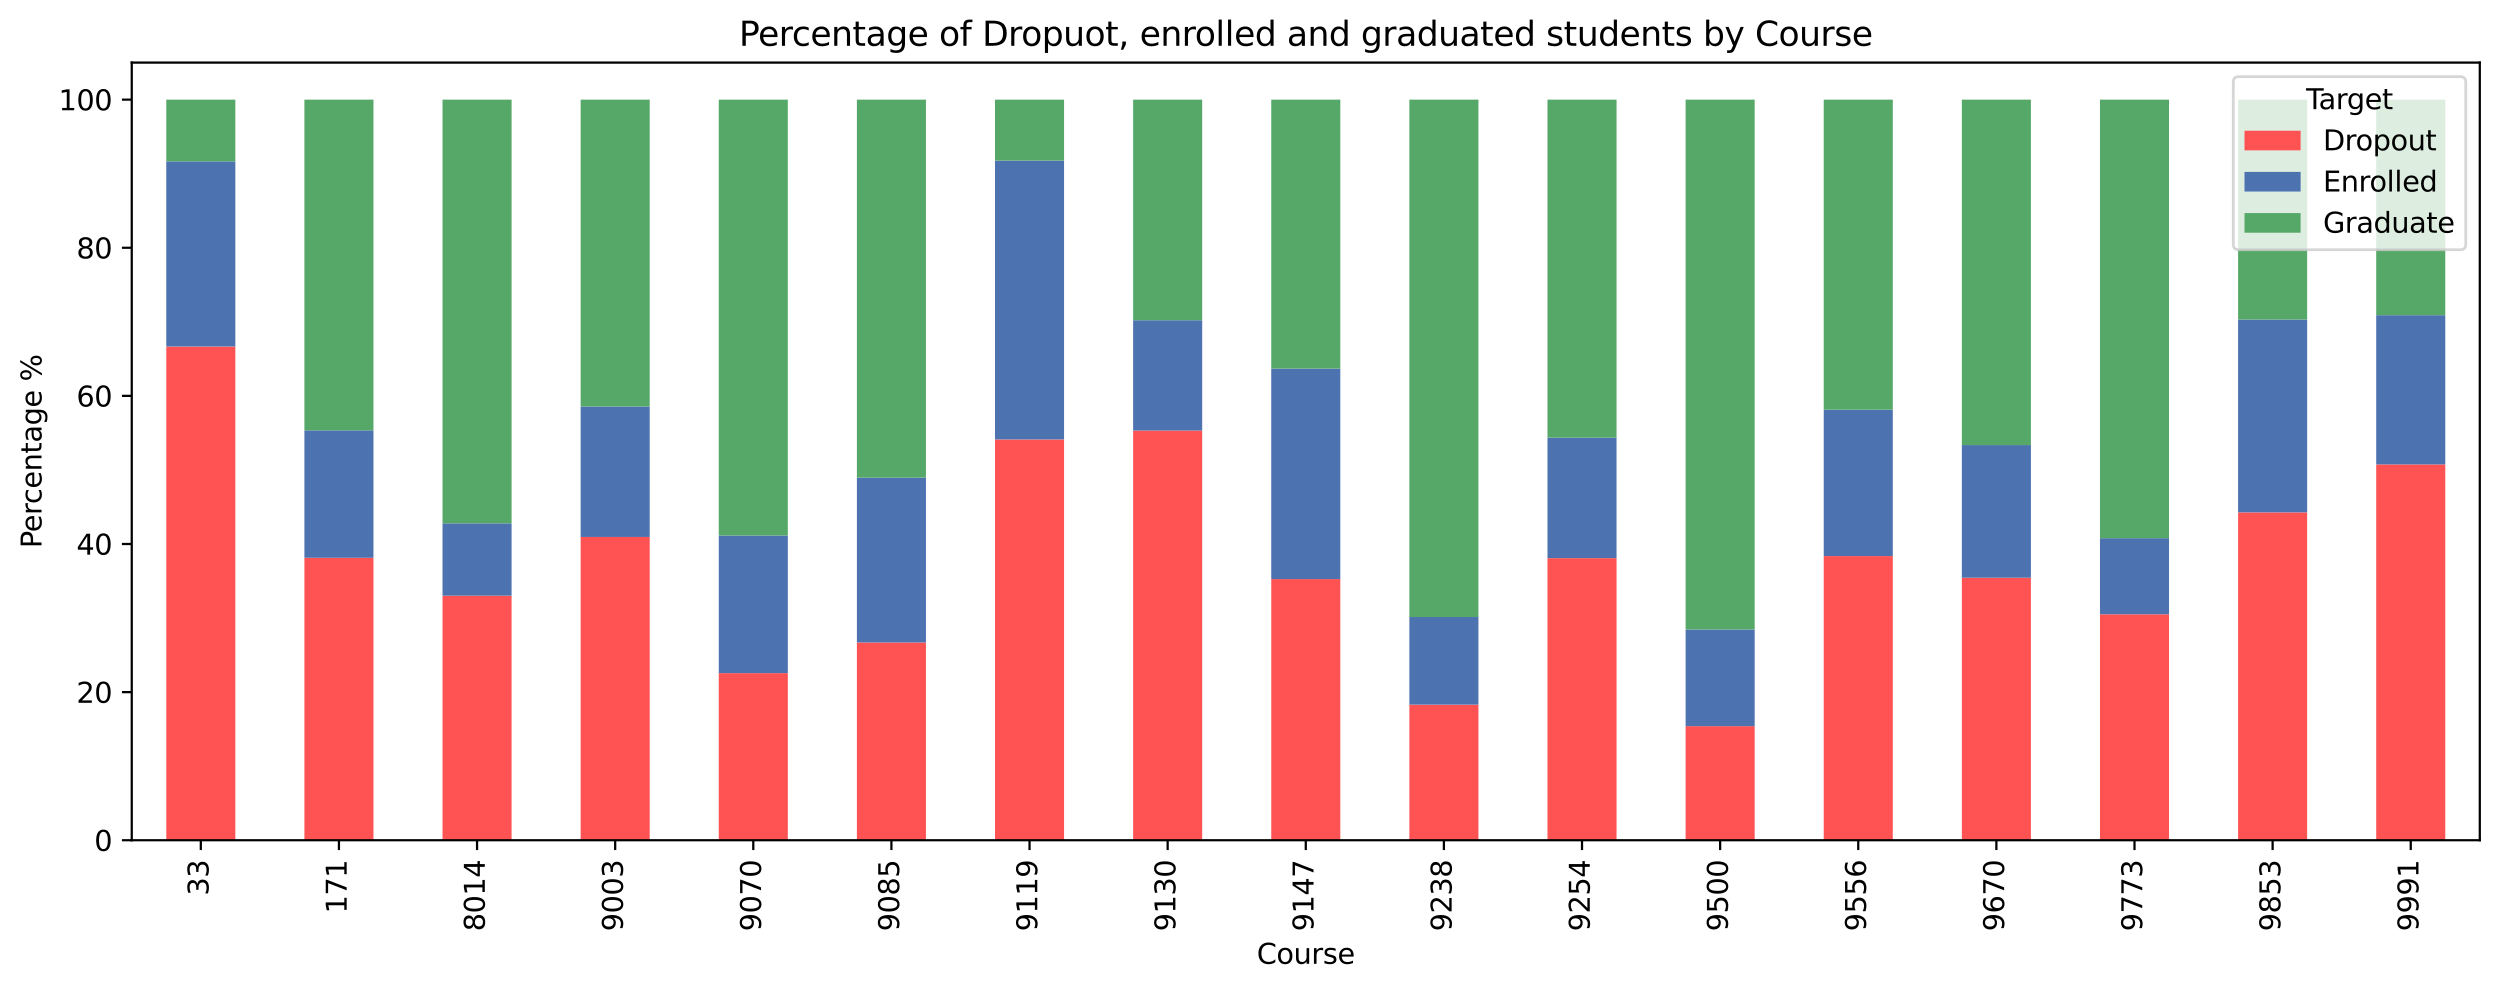 <?xml version="1.0" encoding="utf-8" standalone="no"?>
<!DOCTYPE svg PUBLIC "-//W3C//DTD SVG 1.1//EN"
  "http://www.w3.org/Graphics/SVG/1.1/DTD/svg11.dtd">
<svg xmlns:xlink="http://www.w3.org/1999/xlink" width="891.166pt" height="352.846pt" viewBox="0 0 891.166 352.846" xmlns="http://www.w3.org/2000/svg" version="1.1">
 <defs>
  <style type="text/css">*{stroke-linejoin: round; stroke-linecap: butt}</style>
 </defs>
 <g id="figure_1">
  <g id="patch_1">
   <path d="M 0 352.846 
L 891.166 352.846 
L 891.166 0 
L 0 0 
z
" style="fill: #ffffff"/>
  </g>
  <g id="axes_1">
   <g id="patch_2">
    <path d="M 46.966 299.518 
L 883.966 299.518 
L 883.966 22.318 
L 46.966 22.318 
z
" style="fill: #ffffff"/>
   </g>
   <g id="patch_3">
    <path d="M 59.274 299.518 
L 83.892 299.518 
L 83.892 123.518 
L 59.274 123.518 
z
" clip-path="url(#pdaf03f4875)" style="fill: #ff5353"/>
   </g>
   <g id="patch_4">
    <path d="M 108.51 299.518 
L 133.127 299.518 
L 133.127 198.83 
L 108.51 198.83 
z
" clip-path="url(#pdaf03f4875)" style="fill: #ff5353"/>
   </g>
   <g id="patch_5">
    <path d="M 157.745 299.518 
L 182.363 299.518 
L 182.363 212.337 
L 157.745 212.337 
z
" clip-path="url(#pdaf03f4875)" style="fill: #ff5353"/>
   </g>
   <g id="patch_6">
    <path d="M 206.98 299.518 
L 231.598 299.518 
L 231.598 191.404 
L 206.98 191.404 
z
" clip-path="url(#pdaf03f4875)" style="fill: #ff5353"/>
   </g>
   <g id="patch_7">
    <path d="M 256.216 299.518 
L 280.833 299.518 
L 280.833 239.943 
L 256.216 239.943 
z
" clip-path="url(#pdaf03f4875)" style="fill: #ff5353"/>
   </g>
   <g id="patch_8">
    <path d="M 305.451 299.518 
L 330.069 299.518 
L 330.069 229.014 
L 305.451 229.014 
z
" clip-path="url(#pdaf03f4875)" style="fill: #ff5353"/>
   </g>
   <g id="patch_9">
    <path d="M 354.686 299.518 
L 379.304 299.518 
L 379.304 156.648 
L 354.686 156.648 
z
" clip-path="url(#pdaf03f4875)" style="fill: #ff5353"/>
   </g>
   <g id="patch_10">
    <path d="M 403.922 299.518 
L 428.539 299.518 
L 428.539 153.476 
L 403.922 153.476 
z
" clip-path="url(#pdaf03f4875)" style="fill: #ff5353"/>
   </g>
   <g id="patch_11">
    <path d="M 453.157 299.518 
L 477.774 299.518 
L 477.774 206.423 
L 453.157 206.423 
z
" clip-path="url(#pdaf03f4875)" style="fill: #ff5353"/>
   </g>
   <g id="patch_12">
    <path d="M 502.392 299.518 
L 527.01 299.518 
L 527.01 251.18 
L 502.392 251.18 
z
" clip-path="url(#pdaf03f4875)" style="fill: #ff5353"/>
   </g>
   <g id="patch_13">
    <path d="M 551.627 299.518 
L 576.245 299.518 
L 576.245 198.947 
L 551.627 198.947 
z
" clip-path="url(#pdaf03f4875)" style="fill: #ff5353"/>
   </g>
   <g id="patch_14">
    <path d="M 600.863 299.518 
L 625.48 299.518 
L 625.48 258.85 
L 600.863 258.85 
z
" clip-path="url(#pdaf03f4875)" style="fill: #ff5353"/>
   </g>
   <g id="patch_15">
    <path d="M 650.098 299.518 
L 674.716 299.518 
L 674.716 198.216 
L 650.098 198.216 
z
" clip-path="url(#pdaf03f4875)" style="fill: #ff5353"/>
   </g>
   <g id="patch_16">
    <path d="M 699.333 299.518 
L 723.951 299.518 
L 723.951 205.936 
L 699.333 205.936 
z
" clip-path="url(#pdaf03f4875)" style="fill: #ff5353"/>
   </g>
   <g id="patch_17">
    <path d="M 748.569 299.518 
L 773.186 299.518 
L 773.186 218.962 
L 748.569 218.962 
z
" clip-path="url(#pdaf03f4875)" style="fill: #ff5353"/>
   </g>
   <g id="patch_18">
    <path d="M 797.804 299.518 
L 822.422 299.518 
L 822.422 182.643 
L 797.804 182.643 
z
" clip-path="url(#pdaf03f4875)" style="fill: #ff5353"/>
   </g>
   <g id="patch_19">
    <path d="M 847.039 299.518 
L 871.657 299.518 
L 871.657 165.548 
L 847.039 165.548 
z
" clip-path="url(#pdaf03f4875)" style="fill: #ff5353"/>
   </g>
   <g id="patch_20">
    <path d="M 59.274 123.518 
L 83.892 123.518 
L 83.892 57.518 
L 59.274 57.518 
z
" clip-path="url(#pdaf03f4875)" style="fill: #4c72b0"/>
   </g>
   <g id="patch_21">
    <path d="M 108.51 198.83 
L 133.127 198.83 
L 133.127 153.397 
L 108.51 153.397 
z
" clip-path="url(#pdaf03f4875)" style="fill: #4c72b0"/>
   </g>
   <g id="patch_22">
    <path d="M 157.745 212.337 
L 182.363 212.337 
L 182.363 186.551 
L 157.745 186.551 
z
" clip-path="url(#pdaf03f4875)" style="fill: #4c72b0"/>
   </g>
   <g id="patch_23">
    <path d="M 206.98 191.404 
L 231.598 191.404 
L 231.598 144.89 
L 206.98 144.89 
z
" clip-path="url(#pdaf03f4875)" style="fill: #4c72b0"/>
   </g>
   <g id="patch_24">
    <path d="M 256.216 239.943 
L 280.833 239.943 
L 280.833 190.881 
L 256.216 190.881 
z
" clip-path="url(#pdaf03f4875)" style="fill: #4c72b0"/>
   </g>
   <g id="patch_25">
    <path d="M 305.451 229.014 
L 330.069 229.014 
L 330.069 170.26 
L 305.451 170.26 
z
" clip-path="url(#pdaf03f4875)" style="fill: #4c72b0"/>
   </g>
   <g id="patch_26">
    <path d="M 354.686 156.648 
L 379.304 156.648 
L 379.304 57.259 
L 354.686 57.259 
z
" clip-path="url(#pdaf03f4875)" style="fill: #4c72b0"/>
   </g>
   <g id="patch_27">
    <path d="M 403.922 153.476 
L 428.539 153.476 
L 428.539 114.156 
L 403.922 114.156 
z
" clip-path="url(#pdaf03f4875)" style="fill: #4c72b0"/>
   </g>
   <g id="patch_28">
    <path d="M 453.157 206.423 
L 477.774 206.423 
L 477.774 131.392 
L 453.157 131.392 
z
" clip-path="url(#pdaf03f4875)" style="fill: #4c72b0"/>
   </g>
   <g id="patch_29">
    <path d="M 502.392 251.18 
L 527.01 251.18 
L 527.01 219.946 
L 502.392 219.946 
z
" clip-path="url(#pdaf03f4875)" style="fill: #4c72b0"/>
   </g>
   <g id="patch_30">
    <path d="M 551.627 198.947 
L 576.245 198.947 
L 576.245 155.994 
L 551.627 155.994 
z
" clip-path="url(#pdaf03f4875)" style="fill: #4c72b0"/>
   </g>
   <g id="patch_31">
    <path d="M 600.863 258.85 
L 625.48 258.85 
L 625.48 224.385 
L 600.863 224.385 
z
" clip-path="url(#pdaf03f4875)" style="fill: #4c72b0"/>
   </g>
   <g id="patch_32">
    <path d="M 650.098 198.216 
L 674.716 198.216 
L 674.716 146.03 
L 650.098 146.03 
z
" clip-path="url(#pdaf03f4875)" style="fill: #4c72b0"/>
   </g>
   <g id="patch_33">
    <path d="M 699.333 205.936 
L 723.951 205.936 
L 723.951 158.652 
L 699.333 158.652 
z
" clip-path="url(#pdaf03f4875)" style="fill: #4c72b0"/>
   </g>
   <g id="patch_34">
    <path d="M 748.569 218.962 
L 773.186 218.962 
L 773.186 191.844 
L 748.569 191.844 
z
" clip-path="url(#pdaf03f4875)" style="fill: #4c72b0"/>
   </g>
   <g id="patch_35">
    <path d="M 797.804 182.643 
L 822.422 182.643 
L 822.422 113.893 
L 797.804 113.893 
z
" clip-path="url(#pdaf03f4875)" style="fill: #4c72b0"/>
   </g>
   <g id="patch_36">
    <path d="M 847.039 165.548 
L 871.657 165.548 
L 871.657 112.354 
L 847.039 112.354 
z
" clip-path="url(#pdaf03f4875)" style="fill: #4c72b0"/>
   </g>
   <g id="patch_37">
    <path d="M 59.274 57.518 
L 83.892 57.518 
L 83.892 35.518 
L 59.274 35.518 
z
" clip-path="url(#pdaf03f4875)" style="fill: #55a868"/>
   </g>
   <g id="patch_38">
    <path d="M 108.51 153.397 
L 133.127 153.397 
L 133.127 35.518 
L 108.51 35.518 
z
" clip-path="url(#pdaf03f4875)" style="fill: #55a868"/>
   </g>
   <g id="patch_39">
    <path d="M 157.745 186.551 
L 182.363 186.551 
L 182.363 35.518 
L 157.745 35.518 
z
" clip-path="url(#pdaf03f4875)" style="fill: #55a868"/>
   </g>
   <g id="patch_40">
    <path d="M 206.98 144.89 
L 231.598 144.89 
L 231.598 35.518 
L 206.98 35.518 
z
" clip-path="url(#pdaf03f4875)" style="fill: #55a868"/>
   </g>
   <g id="patch_41">
    <path d="M 256.216 190.881 
L 280.833 190.881 
L 280.833 35.518 
L 256.216 35.518 
z
" clip-path="url(#pdaf03f4875)" style="fill: #55a868"/>
   </g>
   <g id="patch_42">
    <path d="M 305.451 170.26 
L 330.069 170.26 
L 330.069 35.518 
L 305.451 35.518 
z
" clip-path="url(#pdaf03f4875)" style="fill: #55a868"/>
   </g>
   <g id="patch_43">
    <path d="M 354.686 57.259 
L 379.304 57.259 
L 379.304 35.518 
L 354.686 35.518 
z
" clip-path="url(#pdaf03f4875)" style="fill: #55a868"/>
   </g>
   <g id="patch_44">
    <path d="M 403.922 114.156 
L 428.539 114.156 
L 428.539 35.518 
L 403.922 35.518 
z
" clip-path="url(#pdaf03f4875)" style="fill: #55a868"/>
   </g>
   <g id="patch_45">
    <path d="M 453.157 131.392 
L 477.774 131.392 
L 477.774 35.518 
L 453.157 35.518 
z
" clip-path="url(#pdaf03f4875)" style="fill: #55a868"/>
   </g>
   <g id="patch_46">
    <path d="M 502.392 219.946 
L 527.01 219.946 
L 527.01 35.518 
L 502.392 35.518 
z
" clip-path="url(#pdaf03f4875)" style="fill: #55a868"/>
   </g>
   <g id="patch_47">
    <path d="M 551.627 155.994 
L 576.245 155.994 
L 576.245 35.518 
L 551.627 35.518 
z
" clip-path="url(#pdaf03f4875)" style="fill: #55a868"/>
   </g>
   <g id="patch_48">
    <path d="M 600.863 224.385 
L 625.48 224.385 
L 625.48 35.518 
L 600.863 35.518 
z
" clip-path="url(#pdaf03f4875)" style="fill: #55a868"/>
   </g>
   <g id="patch_49">
    <path d="M 650.098 146.03 
L 674.716 146.03 
L 674.716 35.518 
L 650.098 35.518 
z
" clip-path="url(#pdaf03f4875)" style="fill: #55a868"/>
   </g>
   <g id="patch_50">
    <path d="M 699.333 158.652 
L 723.951 158.652 
L 723.951 35.518 
L 699.333 35.518 
z
" clip-path="url(#pdaf03f4875)" style="fill: #55a868"/>
   </g>
   <g id="patch_51">
    <path d="M 748.569 191.844 
L 773.186 191.844 
L 773.186 35.518 
L 748.569 35.518 
z
" clip-path="url(#pdaf03f4875)" style="fill: #55a868"/>
   </g>
   <g id="patch_52">
    <path d="M 797.804 113.893 
L 822.422 113.893 
L 822.422 35.518 
L 797.804 35.518 
z
" clip-path="url(#pdaf03f4875)" style="fill: #55a868"/>
   </g>
   <g id="patch_53">
    <path d="M 847.039 112.354 
L 871.657 112.354 
L 871.657 35.518 
L 847.039 35.518 
z
" clip-path="url(#pdaf03f4875)" style="fill: #55a868"/>
   </g>
   <g id="matplotlib.axis_1">
    <g id="xtick_1">
     <g id="line2d_1">
      <defs>
       <path id="m832e45fb21" d="M 0 0 
L 0 3.5 
" style="stroke: #000000; stroke-width: 0.8"/>
      </defs>
      <g>
       <use xlink:href="#m832e45fb21" x="71.583" y="299.518" style="stroke: #000000; stroke-width: 0.8"/>
      </g>
     </g>
     <g id="text_1">
      <!-- 33 -->
      <g transform="translate(74.343 319.243) rotate(-90) scale(0.1 -0.1)">
       <defs>
        <path id="DejaVuSans-33" d="M 2597 2516 
Q 3050 2419 3304 2112 
Q 3559 1806 3559 1356 
Q 3559 666 3084 287 
Q 2609 -91 1734 -91 
Q 1441 -91 1130 -33 
Q 819 25 488 141 
L 488 750 
Q 750 597 1062 519 
Q 1375 441 1716 441 
Q 2309 441 2620 675 
Q 2931 909 2931 1356 
Q 2931 1769 2642 2001 
Q 2353 2234 1838 2234 
L 1294 2234 
L 1294 2753 
L 1863 2753 
Q 2328 2753 2575 2939 
Q 2822 3125 2822 3475 
Q 2822 3834 2567 4026 
Q 2313 4219 1838 4219 
Q 1578 4219 1281 4162 
Q 984 4106 628 3988 
L 628 4550 
Q 988 4650 1302 4700 
Q 1616 4750 1894 4750 
Q 2613 4750 3031 4423 
Q 3450 4097 3450 3541 
Q 3450 3153 3228 2886 
Q 3006 2619 2597 2516 
z
" transform="scale(0.016)"/>
       </defs>
       <use xlink:href="#DejaVuSans-33"/>
       <use xlink:href="#DejaVuSans-33" x="63.623"/>
      </g>
     </g>
    </g>
    <g id="xtick_2">
     <g id="line2d_2">
      <g>
       <use xlink:href="#m832e45fb21" x="120.819" y="299.518" style="stroke: #000000; stroke-width: 0.8"/>
      </g>
     </g>
     <g id="text_2">
      <!-- 171 -->
      <g transform="translate(123.578 325.606) rotate(-90) scale(0.1 -0.1)">
       <defs>
        <path id="DejaVuSans-31" d="M 794 531 
L 1825 531 
L 1825 4091 
L 703 3866 
L 703 4441 
L 1819 4666 
L 2450 4666 
L 2450 531 
L 3481 531 
L 3481 0 
L 794 0 
L 794 531 
z
" transform="scale(0.016)"/>
        <path id="DejaVuSans-37" d="M 525 4666 
L 3525 4666 
L 3525 4397 
L 1831 0 
L 1172 0 
L 2766 4134 
L 525 4134 
L 525 4666 
z
" transform="scale(0.016)"/>
       </defs>
       <use xlink:href="#DejaVuSans-31"/>
       <use xlink:href="#DejaVuSans-37" x="63.623"/>
       <use xlink:href="#DejaVuSans-31" x="127.246"/>
      </g>
     </g>
    </g>
    <g id="xtick_3">
     <g id="line2d_3">
      <g>
       <use xlink:href="#m832e45fb21" x="170.054" y="299.518" style="stroke: #000000; stroke-width: 0.8"/>
      </g>
     </g>
     <g id="text_3">
      <!-- 8014 -->
      <g transform="translate(172.813 331.968) rotate(-90) scale(0.1 -0.1)">
       <defs>
        <path id="DejaVuSans-38" d="M 2034 2216 
Q 1584 2216 1326 1975 
Q 1069 1734 1069 1313 
Q 1069 891 1326 650 
Q 1584 409 2034 409 
Q 2484 409 2743 651 
Q 3003 894 3003 1313 
Q 3003 1734 2745 1975 
Q 2488 2216 2034 2216 
z
M 1403 2484 
Q 997 2584 770 2862 
Q 544 3141 544 3541 
Q 544 4100 942 4425 
Q 1341 4750 2034 4750 
Q 2731 4750 3128 4425 
Q 3525 4100 3525 3541 
Q 3525 3141 3298 2862 
Q 3072 2584 2669 2484 
Q 3125 2378 3379 2068 
Q 3634 1759 3634 1313 
Q 3634 634 3220 271 
Q 2806 -91 2034 -91 
Q 1263 -91 848 271 
Q 434 634 434 1313 
Q 434 1759 690 2068 
Q 947 2378 1403 2484 
z
M 1172 3481 
Q 1172 3119 1398 2916 
Q 1625 2713 2034 2713 
Q 2441 2713 2670 2916 
Q 2900 3119 2900 3481 
Q 2900 3844 2670 4047 
Q 2441 4250 2034 4250 
Q 1625 4250 1398 4047 
Q 1172 3844 1172 3481 
z
" transform="scale(0.016)"/>
        <path id="DejaVuSans-30" d="M 2034 4250 
Q 1547 4250 1301 3770 
Q 1056 3291 1056 2328 
Q 1056 1369 1301 889 
Q 1547 409 2034 409 
Q 2525 409 2770 889 
Q 3016 1369 3016 2328 
Q 3016 3291 2770 3770 
Q 2525 4250 2034 4250 
z
M 2034 4750 
Q 2819 4750 3233 4129 
Q 3647 3509 3647 2328 
Q 3647 1150 3233 529 
Q 2819 -91 2034 -91 
Q 1250 -91 836 529 
Q 422 1150 422 2328 
Q 422 3509 836 4129 
Q 1250 4750 2034 4750 
z
" transform="scale(0.016)"/>
        <path id="DejaVuSans-34" d="M 2419 4116 
L 825 1625 
L 2419 1625 
L 2419 4116 
z
M 2253 4666 
L 3047 4666 
L 3047 1625 
L 3713 1625 
L 3713 1100 
L 3047 1100 
L 3047 0 
L 2419 0 
L 2419 1100 
L 313 1100 
L 313 1709 
L 2253 4666 
z
" transform="scale(0.016)"/>
       </defs>
       <use xlink:href="#DejaVuSans-38"/>
       <use xlink:href="#DejaVuSans-30" x="63.623"/>
       <use xlink:href="#DejaVuSans-31" x="127.246"/>
       <use xlink:href="#DejaVuSans-34" x="190.869"/>
      </g>
     </g>
    </g>
    <g id="xtick_4">
     <g id="line2d_4">
      <g>
       <use xlink:href="#m832e45fb21" x="219.289" y="299.518" style="stroke: #000000; stroke-width: 0.8"/>
      </g>
     </g>
     <g id="text_4">
      <!-- 9003 -->
      <g transform="translate(222.049 331.968) rotate(-90) scale(0.1 -0.1)">
       <defs>
        <path id="DejaVuSans-39" d="M 703 97 
L 703 672 
Q 941 559 1184 500 
Q 1428 441 1663 441 
Q 2288 441 2617 861 
Q 2947 1281 2994 2138 
Q 2813 1869 2534 1725 
Q 2256 1581 1919 1581 
Q 1219 1581 811 2004 
Q 403 2428 403 3163 
Q 403 3881 828 4315 
Q 1253 4750 1959 4750 
Q 2769 4750 3195 4129 
Q 3622 3509 3622 2328 
Q 3622 1225 3098 567 
Q 2575 -91 1691 -91 
Q 1453 -91 1209 -44 
Q 966 3 703 97 
z
M 1959 2075 
Q 2384 2075 2632 2365 
Q 2881 2656 2881 3163 
Q 2881 3666 2632 3958 
Q 2384 4250 1959 4250 
Q 1534 4250 1286 3958 
Q 1038 3666 1038 3163 
Q 1038 2656 1286 2365 
Q 1534 2075 1959 2075 
z
" transform="scale(0.016)"/>
       </defs>
       <use xlink:href="#DejaVuSans-39"/>
       <use xlink:href="#DejaVuSans-30" x="63.623"/>
       <use xlink:href="#DejaVuSans-30" x="127.246"/>
       <use xlink:href="#DejaVuSans-33" x="190.869"/>
      </g>
     </g>
    </g>
    <g id="xtick_5">
     <g id="line2d_5">
      <g>
       <use xlink:href="#m832e45fb21" x="268.524" y="299.518" style="stroke: #000000; stroke-width: 0.8"/>
      </g>
     </g>
     <g id="text_5">
      <!-- 9070 -->
      <g transform="translate(271.284 331.968) rotate(-90) scale(0.1 -0.1)">
       <use xlink:href="#DejaVuSans-39"/>
       <use xlink:href="#DejaVuSans-30" x="63.623"/>
       <use xlink:href="#DejaVuSans-37" x="127.246"/>
       <use xlink:href="#DejaVuSans-30" x="190.869"/>
      </g>
     </g>
    </g>
    <g id="xtick_6">
     <g id="line2d_6">
      <g>
       <use xlink:href="#m832e45fb21" x="317.76" y="299.518" style="stroke: #000000; stroke-width: 0.8"/>
      </g>
     </g>
     <g id="text_6">
      <!-- 9085 -->
      <g transform="translate(320.519 331.968) rotate(-90) scale(0.1 -0.1)">
       <defs>
        <path id="DejaVuSans-35" d="M 691 4666 
L 3169 4666 
L 3169 4134 
L 1269 4134 
L 1269 2991 
Q 1406 3038 1543 3061 
Q 1681 3084 1819 3084 
Q 2600 3084 3056 2656 
Q 3513 2228 3513 1497 
Q 3513 744 3044 326 
Q 2575 -91 1722 -91 
Q 1428 -91 1123 -41 
Q 819 9 494 109 
L 494 744 
Q 775 591 1075 516 
Q 1375 441 1709 441 
Q 2250 441 2565 725 
Q 2881 1009 2881 1497 
Q 2881 1984 2565 2268 
Q 2250 2553 1709 2553 
Q 1456 2553 1204 2497 
Q 953 2441 691 2322 
L 691 4666 
z
" transform="scale(0.016)"/>
       </defs>
       <use xlink:href="#DejaVuSans-39"/>
       <use xlink:href="#DejaVuSans-30" x="63.623"/>
       <use xlink:href="#DejaVuSans-38" x="127.246"/>
       <use xlink:href="#DejaVuSans-35" x="190.869"/>
      </g>
     </g>
    </g>
    <g id="xtick_7">
     <g id="line2d_7">
      <g>
       <use xlink:href="#m832e45fb21" x="366.995" y="299.518" style="stroke: #000000; stroke-width: 0.8"/>
      </g>
     </g>
     <g id="text_7">
      <!-- 9119 -->
      <g transform="translate(369.754 331.968) rotate(-90) scale(0.1 -0.1)">
       <use xlink:href="#DejaVuSans-39"/>
       <use xlink:href="#DejaVuSans-31" x="63.623"/>
       <use xlink:href="#DejaVuSans-31" x="127.246"/>
       <use xlink:href="#DejaVuSans-39" x="190.869"/>
      </g>
     </g>
    </g>
    <g id="xtick_8">
     <g id="line2d_8">
      <g>
       <use xlink:href="#m832e45fb21" x="416.23" y="299.518" style="stroke: #000000; stroke-width: 0.8"/>
      </g>
     </g>
     <g id="text_8">
      <!-- 9130 -->
      <g transform="translate(418.99 331.968) rotate(-90) scale(0.1 -0.1)">
       <use xlink:href="#DejaVuSans-39"/>
       <use xlink:href="#DejaVuSans-31" x="63.623"/>
       <use xlink:href="#DejaVuSans-33" x="127.246"/>
       <use xlink:href="#DejaVuSans-30" x="190.869"/>
      </g>
     </g>
    </g>
    <g id="xtick_9">
     <g id="line2d_9">
      <g>
       <use xlink:href="#m832e45fb21" x="465.466" y="299.518" style="stroke: #000000; stroke-width: 0.8"/>
      </g>
     </g>
     <g id="text_9">
      <!-- 9147 -->
      <g transform="translate(468.225 331.968) rotate(-90) scale(0.1 -0.1)">
       <use xlink:href="#DejaVuSans-39"/>
       <use xlink:href="#DejaVuSans-31" x="63.623"/>
       <use xlink:href="#DejaVuSans-34" x="127.246"/>
       <use xlink:href="#DejaVuSans-37" x="190.869"/>
      </g>
     </g>
    </g>
    <g id="xtick_10">
     <g id="line2d_10">
      <g>
       <use xlink:href="#m832e45fb21" x="514.701" y="299.518" style="stroke: #000000; stroke-width: 0.8"/>
      </g>
     </g>
     <g id="text_10">
      <!-- 9238 -->
      <g transform="translate(517.46 331.968) rotate(-90) scale(0.1 -0.1)">
       <defs>
        <path id="DejaVuSans-32" d="M 1228 531 
L 3431 531 
L 3431 0 
L 469 0 
L 469 531 
Q 828 903 1448 1529 
Q 2069 2156 2228 2338 
Q 2531 2678 2651 2914 
Q 2772 3150 2772 3378 
Q 2772 3750 2511 3984 
Q 2250 4219 1831 4219 
Q 1534 4219 1204 4116 
Q 875 4013 500 3803 
L 500 4441 
Q 881 4594 1212 4672 
Q 1544 4750 1819 4750 
Q 2544 4750 2975 4387 
Q 3406 4025 3406 3419 
Q 3406 3131 3298 2873 
Q 3191 2616 2906 2266 
Q 2828 2175 2409 1742 
Q 1991 1309 1228 531 
z
" transform="scale(0.016)"/>
       </defs>
       <use xlink:href="#DejaVuSans-39"/>
       <use xlink:href="#DejaVuSans-32" x="63.623"/>
       <use xlink:href="#DejaVuSans-33" x="127.246"/>
       <use xlink:href="#DejaVuSans-38" x="190.869"/>
      </g>
     </g>
    </g>
    <g id="xtick_11">
     <g id="line2d_11">
      <g>
       <use xlink:href="#m832e45fb21" x="563.936" y="299.518" style="stroke: #000000; stroke-width: 0.8"/>
      </g>
     </g>
     <g id="text_11">
      <!-- 9254 -->
      <g transform="translate(566.696 331.968) rotate(-90) scale(0.1 -0.1)">
       <use xlink:href="#DejaVuSans-39"/>
       <use xlink:href="#DejaVuSans-32" x="63.623"/>
       <use xlink:href="#DejaVuSans-35" x="127.246"/>
       <use xlink:href="#DejaVuSans-34" x="190.869"/>
      </g>
     </g>
    </g>
    <g id="xtick_12">
     <g id="line2d_12">
      <g>
       <use xlink:href="#m832e45fb21" x="613.172" y="299.518" style="stroke: #000000; stroke-width: 0.8"/>
      </g>
     </g>
     <g id="text_12">
      <!-- 9500 -->
      <g transform="translate(615.931 331.968) rotate(-90) scale(0.1 -0.1)">
       <use xlink:href="#DejaVuSans-39"/>
       <use xlink:href="#DejaVuSans-35" x="63.623"/>
       <use xlink:href="#DejaVuSans-30" x="127.246"/>
       <use xlink:href="#DejaVuSans-30" x="190.869"/>
      </g>
     </g>
    </g>
    <g id="xtick_13">
     <g id="line2d_13">
      <g>
       <use xlink:href="#m832e45fb21" x="662.407" y="299.518" style="stroke: #000000; stroke-width: 0.8"/>
      </g>
     </g>
     <g id="text_13">
      <!-- 9556 -->
      <g transform="translate(665.166 331.968) rotate(-90) scale(0.1 -0.1)">
       <defs>
        <path id="DejaVuSans-36" d="M 2113 2584 
Q 1688 2584 1439 2293 
Q 1191 2003 1191 1497 
Q 1191 994 1439 701 
Q 1688 409 2113 409 
Q 2538 409 2786 701 
Q 3034 994 3034 1497 
Q 3034 2003 2786 2293 
Q 2538 2584 2113 2584 
z
M 3366 4563 
L 3366 3988 
Q 3128 4100 2886 4159 
Q 2644 4219 2406 4219 
Q 1781 4219 1451 3797 
Q 1122 3375 1075 2522 
Q 1259 2794 1537 2939 
Q 1816 3084 2150 3084 
Q 2853 3084 3261 2657 
Q 3669 2231 3669 1497 
Q 3669 778 3244 343 
Q 2819 -91 2113 -91 
Q 1303 -91 875 529 
Q 447 1150 447 2328 
Q 447 3434 972 4092 
Q 1497 4750 2381 4750 
Q 2619 4750 2861 4703 
Q 3103 4656 3366 4563 
z
" transform="scale(0.016)"/>
       </defs>
       <use xlink:href="#DejaVuSans-39"/>
       <use xlink:href="#DejaVuSans-35" x="63.623"/>
       <use xlink:href="#DejaVuSans-35" x="127.246"/>
       <use xlink:href="#DejaVuSans-36" x="190.869"/>
      </g>
     </g>
    </g>
    <g id="xtick_14">
     <g id="line2d_14">
      <g>
       <use xlink:href="#m832e45fb21" x="711.642" y="299.518" style="stroke: #000000; stroke-width: 0.8"/>
      </g>
     </g>
     <g id="text_14">
      <!-- 9670 -->
      <g transform="translate(714.401 331.968) rotate(-90) scale(0.1 -0.1)">
       <use xlink:href="#DejaVuSans-39"/>
       <use xlink:href="#DejaVuSans-36" x="63.623"/>
       <use xlink:href="#DejaVuSans-37" x="127.246"/>
       <use xlink:href="#DejaVuSans-30" x="190.869"/>
      </g>
     </g>
    </g>
    <g id="xtick_15">
     <g id="line2d_15">
      <g>
       <use xlink:href="#m832e45fb21" x="760.877" y="299.518" style="stroke: #000000; stroke-width: 0.8"/>
      </g>
     </g>
     <g id="text_15">
      <!-- 9773 -->
      <g transform="translate(763.637 331.968) rotate(-90) scale(0.1 -0.1)">
       <use xlink:href="#DejaVuSans-39"/>
       <use xlink:href="#DejaVuSans-37" x="63.623"/>
       <use xlink:href="#DejaVuSans-37" x="127.246"/>
       <use xlink:href="#DejaVuSans-33" x="190.869"/>
      </g>
     </g>
    </g>
    <g id="xtick_16">
     <g id="line2d_16">
      <g>
       <use xlink:href="#m832e45fb21" x="810.113" y="299.518" style="stroke: #000000; stroke-width: 0.8"/>
      </g>
     </g>
     <g id="text_16">
      <!-- 9853 -->
      <g transform="translate(812.872 331.968) rotate(-90) scale(0.1 -0.1)">
       <use xlink:href="#DejaVuSans-39"/>
       <use xlink:href="#DejaVuSans-38" x="63.623"/>
       <use xlink:href="#DejaVuSans-35" x="127.246"/>
       <use xlink:href="#DejaVuSans-33" x="190.869"/>
      </g>
     </g>
    </g>
    <g id="xtick_17">
     <g id="line2d_17">
      <g>
       <use xlink:href="#m832e45fb21" x="859.348" y="299.518" style="stroke: #000000; stroke-width: 0.8"/>
      </g>
     </g>
     <g id="text_17">
      <!-- 9991 -->
      <g transform="translate(862.107 331.968) rotate(-90) scale(0.1 -0.1)">
       <use xlink:href="#DejaVuSans-39"/>
       <use xlink:href="#DejaVuSans-39" x="63.623"/>
       <use xlink:href="#DejaVuSans-39" x="127.246"/>
       <use xlink:href="#DejaVuSans-31" x="190.869"/>
      </g>
     </g>
    </g>
    <g id="text_18">
     <!-- Course -->
     <g transform="translate(448.009 343.567) scale(0.1 -0.1)">
      <defs>
       <path id="DejaVuSans-43" d="M 4122 4306 
L 4122 3641 
Q 3803 3938 3442 4084 
Q 3081 4231 2675 4231 
Q 1875 4231 1450 3742 
Q 1025 3253 1025 2328 
Q 1025 1406 1450 917 
Q 1875 428 2675 428 
Q 3081 428 3442 575 
Q 3803 722 4122 1019 
L 4122 359 
Q 3791 134 3420 21 
Q 3050 -91 2638 -91 
Q 1578 -91 968 557 
Q 359 1206 359 2328 
Q 359 3453 968 4101 
Q 1578 4750 2638 4750 
Q 3056 4750 3426 4639 
Q 3797 4528 4122 4306 
z
" transform="scale(0.016)"/>
       <path id="DejaVuSans-6f" d="M 1959 3097 
Q 1497 3097 1228 2736 
Q 959 2375 959 1747 
Q 959 1119 1226 758 
Q 1494 397 1959 397 
Q 2419 397 2687 759 
Q 2956 1122 2956 1747 
Q 2956 2369 2687 2733 
Q 2419 3097 1959 3097 
z
M 1959 3584 
Q 2709 3584 3137 3096 
Q 3566 2609 3566 1747 
Q 3566 888 3137 398 
Q 2709 -91 1959 -91 
Q 1206 -91 779 398 
Q 353 888 353 1747 
Q 353 2609 779 3096 
Q 1206 3584 1959 3584 
z
" transform="scale(0.016)"/>
       <path id="DejaVuSans-75" d="M 544 1381 
L 544 3500 
L 1119 3500 
L 1119 1403 
Q 1119 906 1312 657 
Q 1506 409 1894 409 
Q 2359 409 2629 706 
Q 2900 1003 2900 1516 
L 2900 3500 
L 3475 3500 
L 3475 0 
L 2900 0 
L 2900 538 
Q 2691 219 2414 64 
Q 2138 -91 1772 -91 
Q 1169 -91 856 284 
Q 544 659 544 1381 
z
M 1991 3584 
L 1991 3584 
z
" transform="scale(0.016)"/>
       <path id="DejaVuSans-72" d="M 2631 2963 
Q 2534 3019 2420 3045 
Q 2306 3072 2169 3072 
Q 1681 3072 1420 2755 
Q 1159 2438 1159 1844 
L 1159 0 
L 581 0 
L 581 3500 
L 1159 3500 
L 1159 2956 
Q 1341 3275 1631 3429 
Q 1922 3584 2338 3584 
Q 2397 3584 2469 3576 
Q 2541 3569 2628 3553 
L 2631 2963 
z
" transform="scale(0.016)"/>
       <path id="DejaVuSans-73" d="M 2834 3397 
L 2834 2853 
Q 2591 2978 2328 3040 
Q 2066 3103 1784 3103 
Q 1356 3103 1142 2972 
Q 928 2841 928 2578 
Q 928 2378 1081 2264 
Q 1234 2150 1697 2047 
L 1894 2003 
Q 2506 1872 2764 1633 
Q 3022 1394 3022 966 
Q 3022 478 2636 193 
Q 2250 -91 1575 -91 
Q 1294 -91 989 -36 
Q 684 19 347 128 
L 347 722 
Q 666 556 975 473 
Q 1284 391 1588 391 
Q 1994 391 2212 530 
Q 2431 669 2431 922 
Q 2431 1156 2273 1281 
Q 2116 1406 1581 1522 
L 1381 1569 
Q 847 1681 609 1914 
Q 372 2147 372 2553 
Q 372 3047 722 3315 
Q 1072 3584 1716 3584 
Q 2034 3584 2315 3537 
Q 2597 3491 2834 3397 
z
" transform="scale(0.016)"/>
       <path id="DejaVuSans-65" d="M 3597 1894 
L 3597 1613 
L 953 1613 
Q 991 1019 1311 708 
Q 1631 397 2203 397 
Q 2534 397 2845 478 
Q 3156 559 3463 722 
L 3463 178 
Q 3153 47 2828 -22 
Q 2503 -91 2169 -91 
Q 1331 -91 842 396 
Q 353 884 353 1716 
Q 353 2575 817 3079 
Q 1281 3584 2069 3584 
Q 2775 3584 3186 3129 
Q 3597 2675 3597 1894 
z
M 3022 2063 
Q 3016 2534 2758 2815 
Q 2500 3097 2075 3097 
Q 1594 3097 1305 2825 
Q 1016 2553 972 2059 
L 3022 2063 
z
" transform="scale(0.016)"/>
      </defs>
      <use xlink:href="#DejaVuSans-43"/>
      <use xlink:href="#DejaVuSans-6f" x="69.824"/>
      <use xlink:href="#DejaVuSans-75" x="131.006"/>
      <use xlink:href="#DejaVuSans-72" x="194.385"/>
      <use xlink:href="#DejaVuSans-73" x="235.498"/>
      <use xlink:href="#DejaVuSans-65" x="287.598"/>
     </g>
    </g>
   </g>
   <g id="matplotlib.axis_2">
    <g id="ytick_1">
     <g id="line2d_18">
      <defs>
       <path id="ma7fcd619b9" d="M 0 0 
L -3.5 0 
" style="stroke: #000000; stroke-width: 0.8"/>
      </defs>
      <g>
       <use xlink:href="#ma7fcd619b9" x="46.966" y="299.518" style="stroke: #000000; stroke-width: 0.8"/>
      </g>
     </g>
     <g id="text_19">
      <!-- 0 -->
      <g transform="translate(33.603 303.317) scale(0.1 -0.1)">
       <use xlink:href="#DejaVuSans-30"/>
      </g>
     </g>
    </g>
    <g id="ytick_2">
     <g id="line2d_19">
      <g>
       <use xlink:href="#ma7fcd619b9" x="46.966" y="246.718" style="stroke: #000000; stroke-width: 0.8"/>
      </g>
     </g>
     <g id="text_20">
      <!-- 20 -->
      <g transform="translate(27.241 250.517) scale(0.1 -0.1)">
       <use xlink:href="#DejaVuSans-32"/>
       <use xlink:href="#DejaVuSans-30" x="63.623"/>
      </g>
     </g>
    </g>
    <g id="ytick_3">
     <g id="line2d_20">
      <g>
       <use xlink:href="#ma7fcd619b9" x="46.966" y="193.918" style="stroke: #000000; stroke-width: 0.8"/>
      </g>
     </g>
     <g id="text_21">
      <!-- 40 -->
      <g transform="translate(27.241 197.717) scale(0.1 -0.1)">
       <use xlink:href="#DejaVuSans-34"/>
       <use xlink:href="#DejaVuSans-30" x="63.623"/>
      </g>
     </g>
    </g>
    <g id="ytick_4">
     <g id="line2d_21">
      <g>
       <use xlink:href="#ma7fcd619b9" x="46.966" y="141.118" style="stroke: #000000; stroke-width: 0.8"/>
      </g>
     </g>
     <g id="text_22">
      <!-- 60 -->
      <g transform="translate(27.241 144.917) scale(0.1 -0.1)">
       <use xlink:href="#DejaVuSans-36"/>
       <use xlink:href="#DejaVuSans-30" x="63.623"/>
      </g>
     </g>
    </g>
    <g id="ytick_5">
     <g id="line2d_22">
      <g>
       <use xlink:href="#ma7fcd619b9" x="46.966" y="88.318" style="stroke: #000000; stroke-width: 0.8"/>
      </g>
     </g>
     <g id="text_23">
      <!-- 80 -->
      <g transform="translate(27.241 92.117) scale(0.1 -0.1)">
       <use xlink:href="#DejaVuSans-38"/>
       <use xlink:href="#DejaVuSans-30" x="63.623"/>
      </g>
     </g>
    </g>
    <g id="ytick_6">
     <g id="line2d_23">
      <g>
       <use xlink:href="#ma7fcd619b9" x="46.966" y="35.518" style="stroke: #000000; stroke-width: 0.8"/>
      </g>
     </g>
     <g id="text_24">
      <!-- 100 -->
      <g transform="translate(20.878 39.317) scale(0.1 -0.1)">
       <use xlink:href="#DejaVuSans-31"/>
       <use xlink:href="#DejaVuSans-30" x="63.623"/>
       <use xlink:href="#DejaVuSans-30" x="127.246"/>
      </g>
     </g>
    </g>
    <g id="text_25">
     <!-- Percentage % -->
     <g transform="translate(14.798 195.381) rotate(-90) scale(0.1 -0.1)">
      <defs>
       <path id="DejaVuSans-50" d="M 1259 4147 
L 1259 2394 
L 2053 2394 
Q 2494 2394 2734 2622 
Q 2975 2850 2975 3272 
Q 2975 3691 2734 3919 
Q 2494 4147 2053 4147 
L 1259 4147 
z
M 628 4666 
L 2053 4666 
Q 2838 4666 3239 4311 
Q 3641 3956 3641 3272 
Q 3641 2581 3239 2228 
Q 2838 1875 2053 1875 
L 1259 1875 
L 1259 0 
L 628 0 
L 628 4666 
z
" transform="scale(0.016)"/>
       <path id="DejaVuSans-63" d="M 3122 3366 
L 3122 2828 
Q 2878 2963 2633 3030 
Q 2388 3097 2138 3097 
Q 1578 3097 1268 2742 
Q 959 2388 959 1747 
Q 959 1106 1268 751 
Q 1578 397 2138 397 
Q 2388 397 2633 464 
Q 2878 531 3122 666 
L 3122 134 
Q 2881 22 2623 -34 
Q 2366 -91 2075 -91 
Q 1284 -91 818 406 
Q 353 903 353 1747 
Q 353 2603 823 3093 
Q 1294 3584 2113 3584 
Q 2378 3584 2631 3529 
Q 2884 3475 3122 3366 
z
" transform="scale(0.016)"/>
       <path id="DejaVuSans-6e" d="M 3513 2113 
L 3513 0 
L 2938 0 
L 2938 2094 
Q 2938 2591 2744 2837 
Q 2550 3084 2163 3084 
Q 1697 3084 1428 2787 
Q 1159 2491 1159 1978 
L 1159 0 
L 581 0 
L 581 3500 
L 1159 3500 
L 1159 2956 
Q 1366 3272 1645 3428 
Q 1925 3584 2291 3584 
Q 2894 3584 3203 3211 
Q 3513 2838 3513 2113 
z
" transform="scale(0.016)"/>
       <path id="DejaVuSans-74" d="M 1172 4494 
L 1172 3500 
L 2356 3500 
L 2356 3053 
L 1172 3053 
L 1172 1153 
Q 1172 725 1289 603 
Q 1406 481 1766 481 
L 2356 481 
L 2356 0 
L 1766 0 
Q 1100 0 847 248 
Q 594 497 594 1153 
L 594 3053 
L 172 3053 
L 172 3500 
L 594 3500 
L 594 4494 
L 1172 4494 
z
" transform="scale(0.016)"/>
       <path id="DejaVuSans-61" d="M 2194 1759 
Q 1497 1759 1228 1600 
Q 959 1441 959 1056 
Q 959 750 1161 570 
Q 1363 391 1709 391 
Q 2188 391 2477 730 
Q 2766 1069 2766 1631 
L 2766 1759 
L 2194 1759 
z
M 3341 1997 
L 3341 0 
L 2766 0 
L 2766 531 
Q 2569 213 2275 61 
Q 1981 -91 1556 -91 
Q 1019 -91 701 211 
Q 384 513 384 1019 
Q 384 1609 779 1909 
Q 1175 2209 1959 2209 
L 2766 2209 
L 2766 2266 
Q 2766 2663 2505 2880 
Q 2244 3097 1772 3097 
Q 1472 3097 1187 3025 
Q 903 2953 641 2809 
L 641 3341 
Q 956 3463 1253 3523 
Q 1550 3584 1831 3584 
Q 2591 3584 2966 3190 
Q 3341 2797 3341 1997 
z
" transform="scale(0.016)"/>
       <path id="DejaVuSans-67" d="M 2906 1791 
Q 2906 2416 2648 2759 
Q 2391 3103 1925 3103 
Q 1463 3103 1205 2759 
Q 947 2416 947 1791 
Q 947 1169 1205 825 
Q 1463 481 1925 481 
Q 2391 481 2648 825 
Q 2906 1169 2906 1791 
z
M 3481 434 
Q 3481 -459 3084 -895 
Q 2688 -1331 1869 -1331 
Q 1566 -1331 1297 -1286 
Q 1028 -1241 775 -1147 
L 775 -588 
Q 1028 -725 1275 -790 
Q 1522 -856 1778 -856 
Q 2344 -856 2625 -561 
Q 2906 -266 2906 331 
L 2906 616 
Q 2728 306 2450 153 
Q 2172 0 1784 0 
Q 1141 0 747 490 
Q 353 981 353 1791 
Q 353 2603 747 3093 
Q 1141 3584 1784 3584 
Q 2172 3584 2450 3431 
Q 2728 3278 2906 2969 
L 2906 3500 
L 3481 3500 
L 3481 434 
z
" transform="scale(0.016)"/>
       <path id="DejaVuSans-20" transform="scale(0.016)"/>
       <path id="DejaVuSans-25" d="M 4653 2053 
Q 4381 2053 4226 1822 
Q 4072 1591 4072 1178 
Q 4072 772 4226 539 
Q 4381 306 4653 306 
Q 4919 306 5073 539 
Q 5228 772 5228 1178 
Q 5228 1588 5073 1820 
Q 4919 2053 4653 2053 
z
M 4653 2450 
Q 5147 2450 5437 2106 
Q 5728 1763 5728 1178 
Q 5728 594 5436 251 
Q 5144 -91 4653 -91 
Q 4153 -91 3862 251 
Q 3572 594 3572 1178 
Q 3572 1766 3864 2108 
Q 4156 2450 4653 2450 
z
M 1428 4353 
Q 1159 4353 1004 4120 
Q 850 3888 850 3481 
Q 850 3069 1003 2837 
Q 1156 2606 1428 2606 
Q 1700 2606 1854 2837 
Q 2009 3069 2009 3481 
Q 2009 3884 1853 4118 
Q 1697 4353 1428 4353 
z
M 4250 4750 
L 4750 4750 
L 1831 -91 
L 1331 -91 
L 4250 4750 
z
M 1428 4750 
Q 1922 4750 2215 4408 
Q 2509 4066 2509 3481 
Q 2509 2891 2217 2550 
Q 1925 2209 1428 2209 
Q 931 2209 642 2551 
Q 353 2894 353 3481 
Q 353 4063 643 4406 
Q 934 4750 1428 4750 
z
" transform="scale(0.016)"/>
      </defs>
      <use xlink:href="#DejaVuSans-50"/>
      <use xlink:href="#DejaVuSans-65" x="56.678"/>
      <use xlink:href="#DejaVuSans-72" x="118.201"/>
      <use xlink:href="#DejaVuSans-63" x="157.064"/>
      <use xlink:href="#DejaVuSans-65" x="212.045"/>
      <use xlink:href="#DejaVuSans-6e" x="273.568"/>
      <use xlink:href="#DejaVuSans-74" x="336.947"/>
      <use xlink:href="#DejaVuSans-61" x="376.156"/>
      <use xlink:href="#DejaVuSans-67" x="437.436"/>
      <use xlink:href="#DejaVuSans-65" x="500.912"/>
      <use xlink:href="#DejaVuSans-20" x="562.436"/>
      <use xlink:href="#DejaVuSans-25" x="594.223"/>
     </g>
    </g>
   </g>
   <g id="patch_54">
    <path d="M 46.966 299.518 
L 46.966 22.318 
" style="fill: none; stroke: #000000; stroke-width: 0.8; stroke-linejoin: miter; stroke-linecap: square"/>
   </g>
   <g id="patch_55">
    <path d="M 883.966 299.518 
L 883.966 22.318 
" style="fill: none; stroke: #000000; stroke-width: 0.8; stroke-linejoin: miter; stroke-linecap: square"/>
   </g>
   <g id="patch_56">
    <path d="M 46.966 299.518 
L 883.966 299.518 
" style="fill: none; stroke: #000000; stroke-width: 0.8; stroke-linejoin: miter; stroke-linecap: square"/>
   </g>
   <g id="patch_57">
    <path d="M 46.966 22.318 
L 883.966 22.318 
" style="fill: none; stroke: #000000; stroke-width: 0.8; stroke-linejoin: miter; stroke-linecap: square"/>
   </g>
   <g id="text_26">
    <!-- Percentage of Dropuot, enrolled and graduated students by Course -->
    <g transform="translate(263.432 16.318) scale(0.12 -0.12)">
     <defs>
      <path id="DejaVuSans-66" d="M 2375 4863 
L 2375 4384 
L 1825 4384 
Q 1516 4384 1395 4259 
Q 1275 4134 1275 3809 
L 1275 3500 
L 2222 3500 
L 2222 3053 
L 1275 3053 
L 1275 0 
L 697 0 
L 697 3053 
L 147 3053 
L 147 3500 
L 697 3500 
L 697 3744 
Q 697 4328 969 4595 
Q 1241 4863 1831 4863 
L 2375 4863 
z
" transform="scale(0.016)"/>
      <path id="DejaVuSans-44" d="M 1259 4147 
L 1259 519 
L 2022 519 
Q 2988 519 3436 956 
Q 3884 1394 3884 2338 
Q 3884 3275 3436 3711 
Q 2988 4147 2022 4147 
L 1259 4147 
z
M 628 4666 
L 1925 4666 
Q 3281 4666 3915 4102 
Q 4550 3538 4550 2338 
Q 4550 1131 3912 565 
Q 3275 0 1925 0 
L 628 0 
L 628 4666 
z
" transform="scale(0.016)"/>
      <path id="DejaVuSans-70" d="M 1159 525 
L 1159 -1331 
L 581 -1331 
L 581 3500 
L 1159 3500 
L 1159 2969 
Q 1341 3281 1617 3432 
Q 1894 3584 2278 3584 
Q 2916 3584 3314 3078 
Q 3713 2572 3713 1747 
Q 3713 922 3314 415 
Q 2916 -91 2278 -91 
Q 1894 -91 1617 61 
Q 1341 213 1159 525 
z
M 3116 1747 
Q 3116 2381 2855 2742 
Q 2594 3103 2138 3103 
Q 1681 3103 1420 2742 
Q 1159 2381 1159 1747 
Q 1159 1113 1420 752 
Q 1681 391 2138 391 
Q 2594 391 2855 752 
Q 3116 1113 3116 1747 
z
" transform="scale(0.016)"/>
      <path id="DejaVuSans-2c" d="M 750 794 
L 1409 794 
L 1409 256 
L 897 -744 
L 494 -744 
L 750 256 
L 750 794 
z
" transform="scale(0.016)"/>
      <path id="DejaVuSans-6c" d="M 603 4863 
L 1178 4863 
L 1178 0 
L 603 0 
L 603 4863 
z
" transform="scale(0.016)"/>
      <path id="DejaVuSans-64" d="M 2906 2969 
L 2906 4863 
L 3481 4863 
L 3481 0 
L 2906 0 
L 2906 525 
Q 2725 213 2448 61 
Q 2172 -91 1784 -91 
Q 1150 -91 751 415 
Q 353 922 353 1747 
Q 353 2572 751 3078 
Q 1150 3584 1784 3584 
Q 2172 3584 2448 3432 
Q 2725 3281 2906 2969 
z
M 947 1747 
Q 947 1113 1208 752 
Q 1469 391 1925 391 
Q 2381 391 2643 752 
Q 2906 1113 2906 1747 
Q 2906 2381 2643 2742 
Q 2381 3103 1925 3103 
Q 1469 3103 1208 2742 
Q 947 2381 947 1747 
z
" transform="scale(0.016)"/>
      <path id="DejaVuSans-62" d="M 3116 1747 
Q 3116 2381 2855 2742 
Q 2594 3103 2138 3103 
Q 1681 3103 1420 2742 
Q 1159 2381 1159 1747 
Q 1159 1113 1420 752 
Q 1681 391 2138 391 
Q 2594 391 2855 752 
Q 3116 1113 3116 1747 
z
M 1159 2969 
Q 1341 3281 1617 3432 
Q 1894 3584 2278 3584 
Q 2916 3584 3314 3078 
Q 3713 2572 3713 1747 
Q 3713 922 3314 415 
Q 2916 -91 2278 -91 
Q 1894 -91 1617 61 
Q 1341 213 1159 525 
L 1159 0 
L 581 0 
L 581 4863 
L 1159 4863 
L 1159 2969 
z
" transform="scale(0.016)"/>
      <path id="DejaVuSans-79" d="M 2059 -325 
Q 1816 -950 1584 -1140 
Q 1353 -1331 966 -1331 
L 506 -1331 
L 506 -850 
L 844 -850 
Q 1081 -850 1212 -737 
Q 1344 -625 1503 -206 
L 1606 56 
L 191 3500 
L 800 3500 
L 1894 763 
L 2988 3500 
L 3597 3500 
L 2059 -325 
z
" transform="scale(0.016)"/>
     </defs>
     <use xlink:href="#DejaVuSans-50"/>
     <use xlink:href="#DejaVuSans-65" x="56.678"/>
     <use xlink:href="#DejaVuSans-72" x="118.201"/>
     <use xlink:href="#DejaVuSans-63" x="157.064"/>
     <use xlink:href="#DejaVuSans-65" x="212.045"/>
     <use xlink:href="#DejaVuSans-6e" x="273.568"/>
     <use xlink:href="#DejaVuSans-74" x="336.947"/>
     <use xlink:href="#DejaVuSans-61" x="376.156"/>
     <use xlink:href="#DejaVuSans-67" x="437.436"/>
     <use xlink:href="#DejaVuSans-65" x="500.912"/>
     <use xlink:href="#DejaVuSans-20" x="562.436"/>
     <use xlink:href="#DejaVuSans-6f" x="594.223"/>
     <use xlink:href="#DejaVuSans-66" x="655.404"/>
     <use xlink:href="#DejaVuSans-20" x="690.609"/>
     <use xlink:href="#DejaVuSans-44" x="722.396"/>
     <use xlink:href="#DejaVuSans-72" x="799.398"/>
     <use xlink:href="#DejaVuSans-6f" x="838.262"/>
     <use xlink:href="#DejaVuSans-70" x="899.443"/>
     <use xlink:href="#DejaVuSans-75" x="962.92"/>
     <use xlink:href="#DejaVuSans-6f" x="1026.299"/>
     <use xlink:href="#DejaVuSans-74" x="1087.48"/>
     <use xlink:href="#DejaVuSans-2c" x="1126.689"/>
     <use xlink:href="#DejaVuSans-20" x="1158.477"/>
     <use xlink:href="#DejaVuSans-65" x="1190.264"/>
     <use xlink:href="#DejaVuSans-6e" x="1251.787"/>
     <use xlink:href="#DejaVuSans-72" x="1315.166"/>
     <use xlink:href="#DejaVuSans-6f" x="1354.029"/>
     <use xlink:href="#DejaVuSans-6c" x="1415.211"/>
     <use xlink:href="#DejaVuSans-6c" x="1442.994"/>
     <use xlink:href="#DejaVuSans-65" x="1470.777"/>
     <use xlink:href="#DejaVuSans-64" x="1532.301"/>
     <use xlink:href="#DejaVuSans-20" x="1595.777"/>
     <use xlink:href="#DejaVuSans-61" x="1627.564"/>
     <use xlink:href="#DejaVuSans-6e" x="1688.844"/>
     <use xlink:href="#DejaVuSans-64" x="1752.223"/>
     <use xlink:href="#DejaVuSans-20" x="1815.699"/>
     <use xlink:href="#DejaVuSans-67" x="1847.486"/>
     <use xlink:href="#DejaVuSans-72" x="1910.963"/>
     <use xlink:href="#DejaVuSans-61" x="1952.076"/>
     <use xlink:href="#DejaVuSans-64" x="2013.355"/>
     <use xlink:href="#DejaVuSans-75" x="2076.832"/>
     <use xlink:href="#DejaVuSans-61" x="2140.211"/>
     <use xlink:href="#DejaVuSans-74" x="2201.49"/>
     <use xlink:href="#DejaVuSans-65" x="2240.699"/>
     <use xlink:href="#DejaVuSans-64" x="2302.223"/>
     <use xlink:href="#DejaVuSans-20" x="2365.699"/>
     <use xlink:href="#DejaVuSans-73" x="2397.486"/>
     <use xlink:href="#DejaVuSans-74" x="2449.586"/>
     <use xlink:href="#DejaVuSans-75" x="2488.795"/>
     <use xlink:href="#DejaVuSans-64" x="2552.174"/>
     <use xlink:href="#DejaVuSans-65" x="2615.65"/>
     <use xlink:href="#DejaVuSans-6e" x="2677.174"/>
     <use xlink:href="#DejaVuSans-74" x="2740.553"/>
     <use xlink:href="#DejaVuSans-73" x="2779.762"/>
     <use xlink:href="#DejaVuSans-20" x="2831.861"/>
     <use xlink:href="#DejaVuSans-62" x="2863.648"/>
     <use xlink:href="#DejaVuSans-79" x="2927.125"/>
     <use xlink:href="#DejaVuSans-20" x="2986.305"/>
     <use xlink:href="#DejaVuSans-43" x="3018.092"/>
     <use xlink:href="#DejaVuSans-6f" x="3087.916"/>
     <use xlink:href="#DejaVuSans-75" x="3149.098"/>
     <use xlink:href="#DejaVuSans-72" x="3212.477"/>
     <use xlink:href="#DejaVuSans-73" x="3253.59"/>
     <use xlink:href="#DejaVuSans-65" x="3305.689"/>
    </g>
   </g>
   <g id="legend_1">
    <g id="patch_58">
     <path d="M 798.091 89.031 
L 876.966 89.031 
Q 878.966 89.031 878.966 87.031 
L 878.966 29.318 
Q 878.966 27.318 876.966 27.318 
L 798.091 27.318 
Q 796.091 27.318 796.091 29.318 
L 796.091 87.031 
Q 796.091 89.031 798.091 89.031 
z
" style="fill: #ffffff; opacity: 0.8; stroke: #cccccc; stroke-linejoin: miter"/>
    </g>
    <g id="text_27">
     <!-- Target -->
     <g transform="translate(822.056 38.917) scale(0.1 -0.1)">
      <defs>
       <path id="DejaVuSans-54" d="M -19 4666 
L 3928 4666 
L 3928 4134 
L 2272 4134 
L 2272 0 
L 1638 0 
L 1638 4134 
L -19 4134 
L -19 4666 
z
" transform="scale(0.016)"/>
      </defs>
      <use xlink:href="#DejaVuSans-54"/>
      <use xlink:href="#DejaVuSans-61" x="44.584"/>
      <use xlink:href="#DejaVuSans-72" x="105.863"/>
      <use xlink:href="#DejaVuSans-67" x="145.227"/>
      <use xlink:href="#DejaVuSans-65" x="208.703"/>
      <use xlink:href="#DejaVuSans-74" x="270.227"/>
     </g>
    </g>
    <g id="patch_59">
     <path d="M 800.091 53.595 
L 820.091 53.595 
L 820.091 46.595 
L 800.091 46.595 
z
" style="fill: #ff5353"/>
    </g>
    <g id="text_28">
     <!-- Dropout -->
     <g transform="translate(828.091 53.595) scale(0.1 -0.1)">
      <use xlink:href="#DejaVuSans-44"/>
      <use xlink:href="#DejaVuSans-72" x="77.002"/>
      <use xlink:href="#DejaVuSans-6f" x="115.865"/>
      <use xlink:href="#DejaVuSans-70" x="177.047"/>
      <use xlink:href="#DejaVuSans-6f" x="240.523"/>
      <use xlink:href="#DejaVuSans-75" x="301.705"/>
      <use xlink:href="#DejaVuSans-74" x="365.084"/>
     </g>
    </g>
    <g id="patch_60">
     <path d="M 800.091 68.273 
L 820.091 68.273 
L 820.091 61.273 
L 800.091 61.273 
z
" style="fill: #4c72b0"/>
    </g>
    <g id="text_29">
     <!-- Enrolled -->
     <g transform="translate(828.091 68.273) scale(0.1 -0.1)">
      <defs>
       <path id="DejaVuSans-45" d="M 628 4666 
L 3578 4666 
L 3578 4134 
L 1259 4134 
L 1259 2753 
L 3481 2753 
L 3481 2222 
L 1259 2222 
L 1259 531 
L 3634 531 
L 3634 0 
L 628 0 
L 628 4666 
z
" transform="scale(0.016)"/>
      </defs>
      <use xlink:href="#DejaVuSans-45"/>
      <use xlink:href="#DejaVuSans-6e" x="63.184"/>
      <use xlink:href="#DejaVuSans-72" x="126.562"/>
      <use xlink:href="#DejaVuSans-6f" x="165.426"/>
      <use xlink:href="#DejaVuSans-6c" x="226.607"/>
      <use xlink:href="#DejaVuSans-6c" x="254.391"/>
      <use xlink:href="#DejaVuSans-65" x="282.174"/>
      <use xlink:href="#DejaVuSans-64" x="343.697"/>
     </g>
    </g>
    <g id="patch_61">
     <path d="M 800.091 82.951 
L 820.091 82.951 
L 820.091 75.951 
L 800.091 75.951 
z
" style="fill: #55a868"/>
    </g>
    <g id="text_30">
     <!-- Graduate -->
     <g transform="translate(828.091 82.951) scale(0.1 -0.1)">
      <defs>
       <path id="DejaVuSans-47" d="M 3809 666 
L 3809 1919 
L 2778 1919 
L 2778 2438 
L 4434 2438 
L 4434 434 
Q 4069 175 3628 42 
Q 3188 -91 2688 -91 
Q 1594 -91 976 548 
Q 359 1188 359 2328 
Q 359 3472 976 4111 
Q 1594 4750 2688 4750 
Q 3144 4750 3555 4637 
Q 3966 4525 4313 4306 
L 4313 3634 
Q 3963 3931 3569 4081 
Q 3175 4231 2741 4231 
Q 1884 4231 1454 3753 
Q 1025 3275 1025 2328 
Q 1025 1384 1454 906 
Q 1884 428 2741 428 
Q 3075 428 3337 486 
Q 3600 544 3809 666 
z
" transform="scale(0.016)"/>
      </defs>
      <use xlink:href="#DejaVuSans-47"/>
      <use xlink:href="#DejaVuSans-72" x="77.49"/>
      <use xlink:href="#DejaVuSans-61" x="118.604"/>
      <use xlink:href="#DejaVuSans-64" x="179.883"/>
      <use xlink:href="#DejaVuSans-75" x="243.359"/>
      <use xlink:href="#DejaVuSans-61" x="306.738"/>
      <use xlink:href="#DejaVuSans-74" x="368.018"/>
      <use xlink:href="#DejaVuSans-65" x="407.227"/>
     </g>
    </g>
   </g>
  </g>
 </g>
 <defs>
  <clipPath id="pdaf03f4875">
   <rect x="46.966" y="22.318" width="837" height="277.2"/>
  </clipPath>
 </defs>
</svg>
